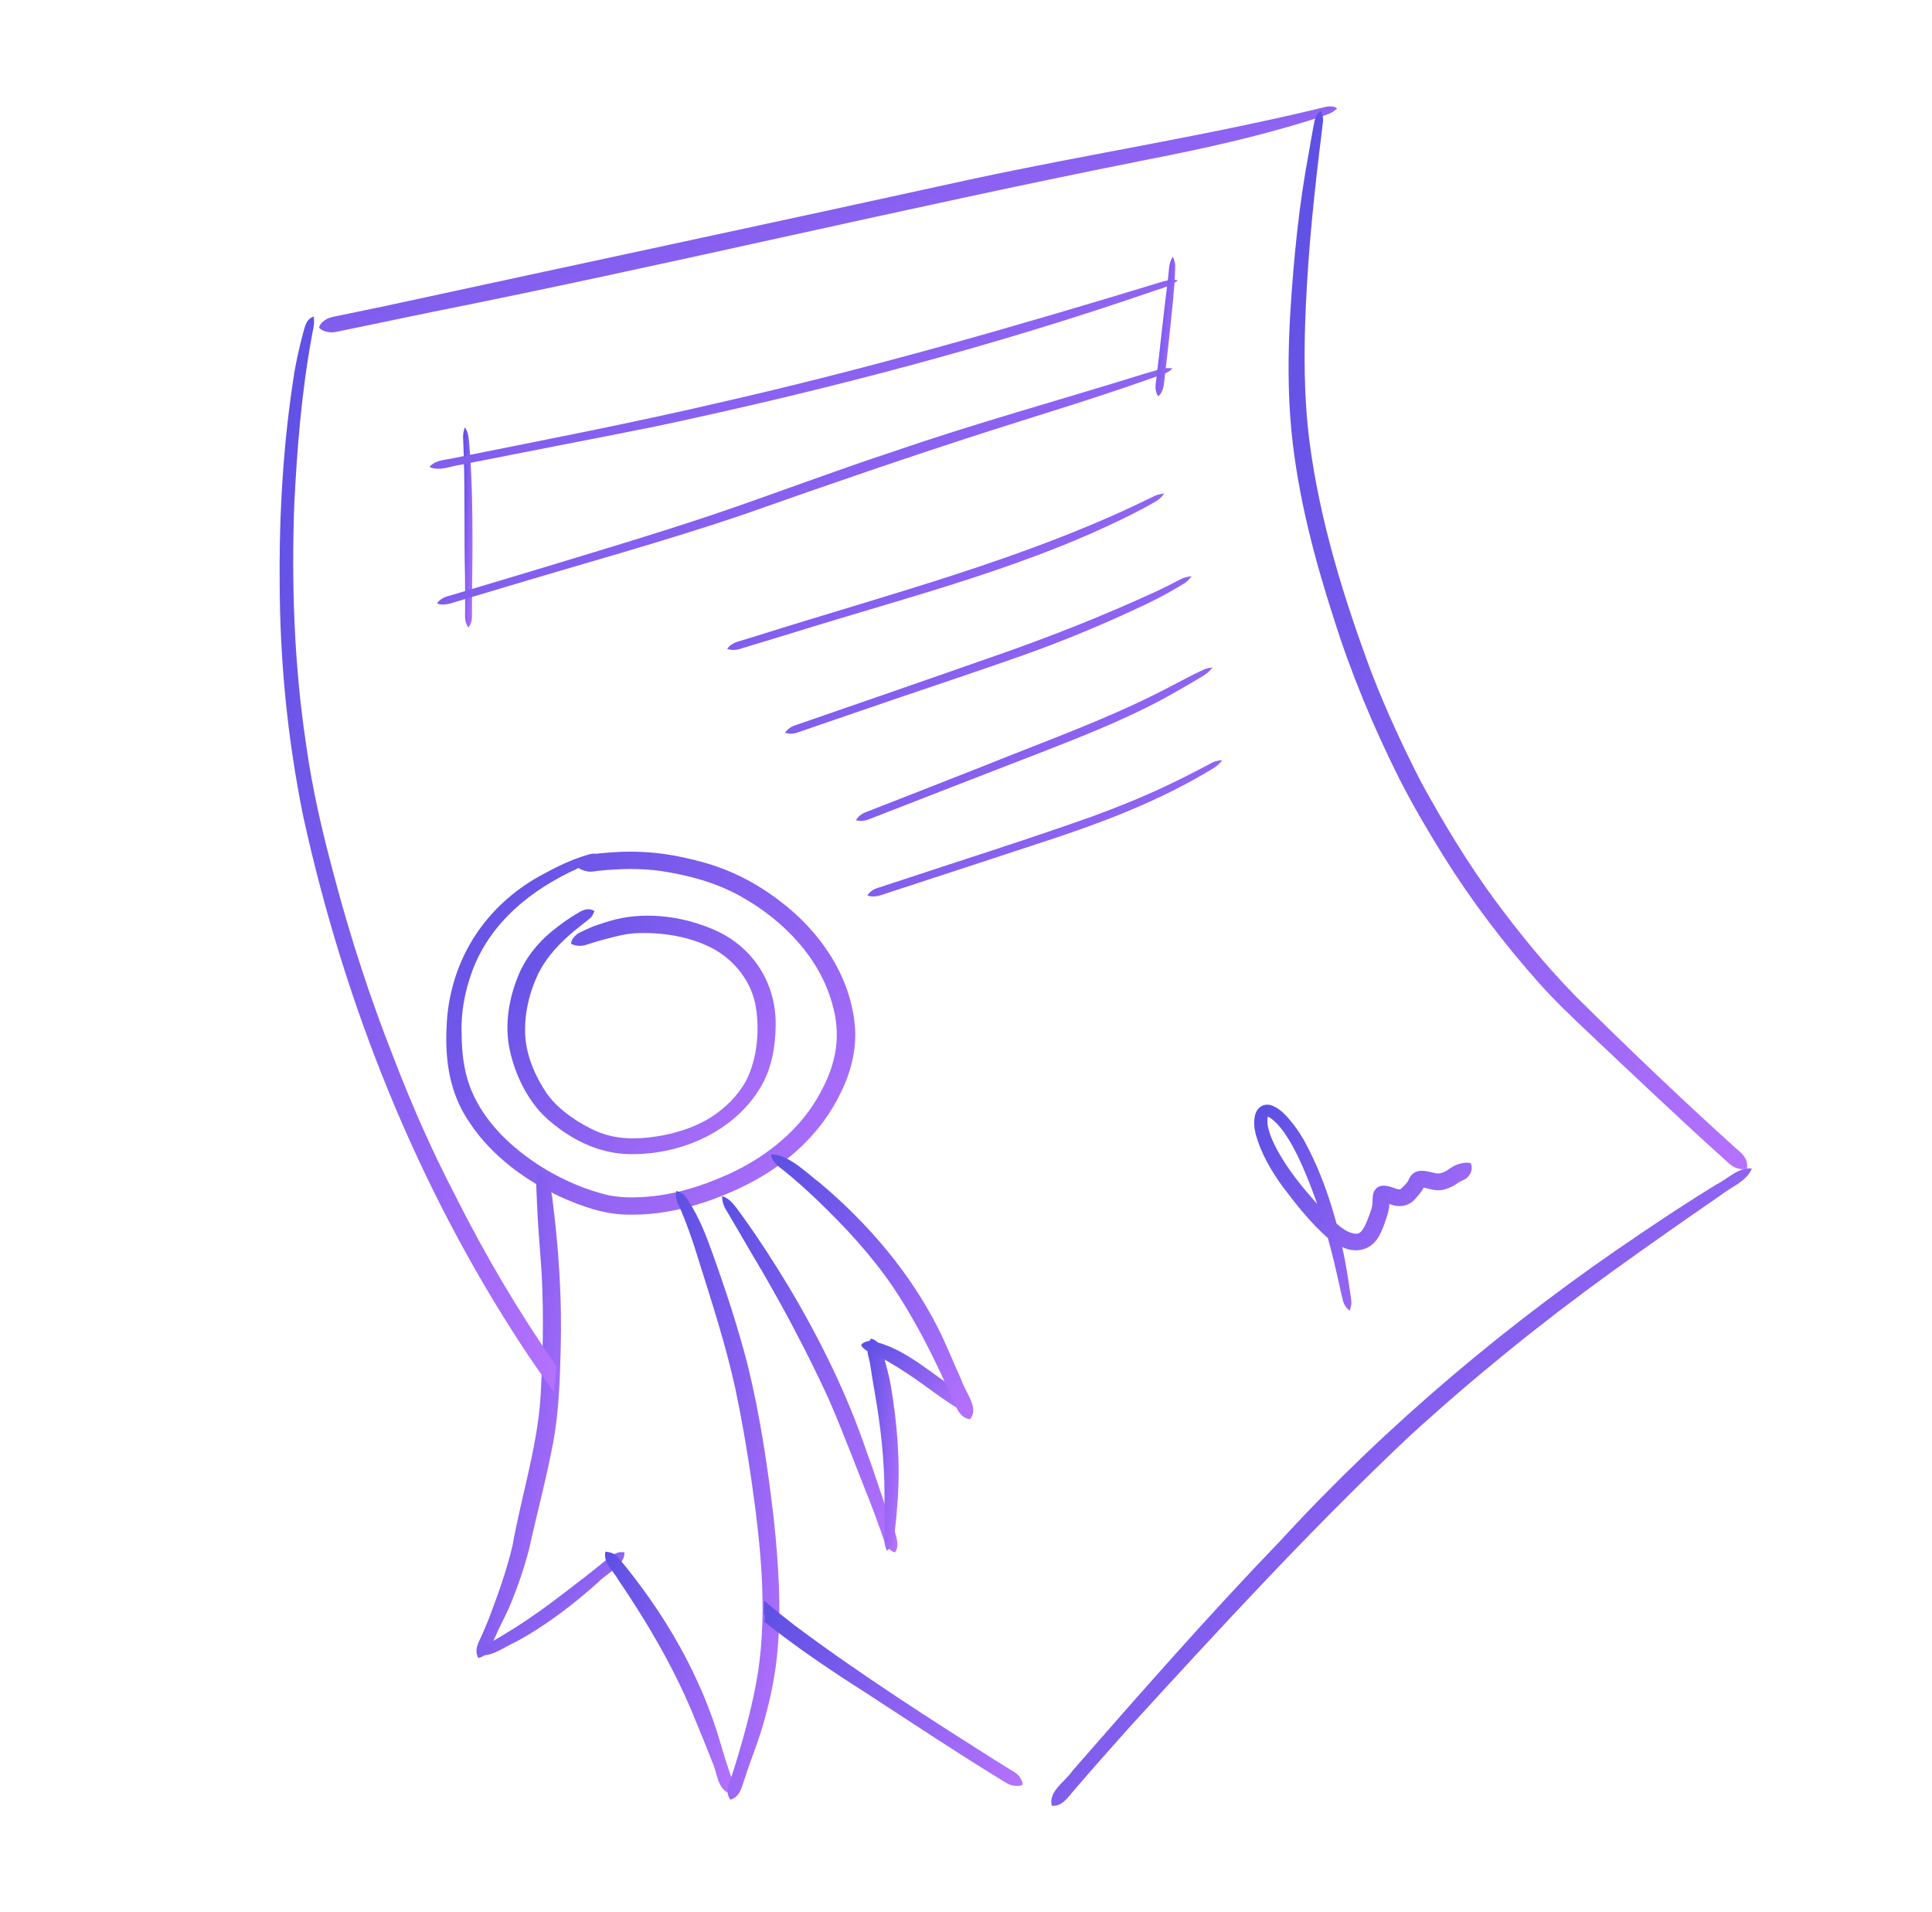 <svg width="97" height="96" viewBox="0 0 97 96" fill="none" xmlns="http://www.w3.org/2000/svg">
<path d="M31.458 60.979C30.307 60.956 29.207 60.563 28.178 60.105C26.365 59.268 24.704 58.035 23.616 56.418C22.445 54.748 22.294 52.864 22.465 50.92C22.78 48.006 24.395 45.498 27.081 43.99C27.871 43.553 28.69 43.14 29.573 42.896C29.66 42.872 29.752 42.851 29.843 42.856C29.934 42.874 30.022 42.851 30.113 42.842C30.819 42.773 31.532 42.732 32.241 42.773C33.232 42.811 34.209 42.998 35.161 43.253C36.624 43.633 37.984 44.328 39.153 45.235C41.15 46.735 42.637 48.919 42.904 51.339C43.048 52.543 42.755 53.758 42.216 54.849C41.259 56.856 39.593 58.396 37.557 59.446C35.688 60.385 33.597 61.039 31.458 60.979ZM32.258 60.098C33.778 60.013 35.239 59.557 36.603 58.938C38.534 58.052 40.245 56.656 41.203 54.825C42 53.375 42.246 51.96 41.777 50.372C41.143 48.09 39.359 46.228 37.244 45.031C35.993 44.319 34.57 43.935 33.135 43.721C32.361 43.622 31.578 43.602 30.8 43.658C30.578 43.672 30.356 43.686 30.136 43.709C29.934 43.723 29.732 43.781 29.528 43.755C29.319 43.713 29.21 43.679 29.046 43.579C26.636 44.673 24.626 46.314 23.713 48.739C23.338 49.762 23.13 50.844 23.178 51.928C23.184 52.804 23.279 53.683 23.579 54.516C24.026 55.727 24.867 56.78 25.88 57.627C26.981 58.559 28.279 59.285 29.671 59.759C29.988 59.861 30.308 59.953 30.634 60.023C31.168 60.123 31.716 60.13 32.258 60.098Z" fill="url(#paint0_linear_3255_600)"/>
<path d="M31.581 57.941C30.305 57.922 29.102 57.408 28.106 56.681C27.699 56.385 27.313 56.059 26.996 55.676C26.241 54.764 25.769 53.647 25.553 52.513C25.354 51.352 25.558 50.151 25.991 49.056C26.344 48.159 26.956 47.365 27.723 46.742C28.15 46.396 28.6 46.069 29.083 45.797C29.335 45.65 29.591 45.575 29.857 45.743C29.857 45.743 29.857 45.744 29.858 45.744C29.858 45.744 29.858 45.744 29.858 45.744C29.858 45.744 29.859 45.744 29.859 45.745C29.859 45.745 29.859 45.745 29.859 45.745C29.86 45.745 29.86 45.745 29.859 45.745C29.857 45.746 29.855 45.745 29.853 45.745C29.843 45.75 29.838 45.76 29.832 45.768C29.786 45.884 29.741 45.993 29.649 46.084C29.379 46.306 29.094 46.516 28.825 46.741C28.119 47.326 27.483 48.003 27.065 48.801C26.567 49.812 26.303 50.944 26.374 52.059C26.456 53.069 26.875 54.039 27.447 54.889C27.841 55.451 28.389 55.893 28.973 56.273C29.402 56.534 29.846 56.781 30.331 56.938C31.287 57.243 32.322 57.184 33.297 56.995C34.151 56.829 34.984 56.543 35.711 56.084C36.42 55.621 37.039 55.012 37.441 54.29C38.042 53.15 38.163 51.586 37.909 50.345C37.628 49.109 36.727 48.032 35.516 47.485C34.686 47.102 33.772 46.912 32.852 46.856C32.529 46.839 32.208 46.837 31.885 46.853C31.399 46.885 30.927 47.006 30.46 47.131C30.09 47.224 29.724 47.335 29.364 47.456C29.14 47.504 28.886 47.501 28.687 47.384C28.663 47.369 28.668 47.377 28.669 47.352C28.704 47.13 28.883 46.949 29.076 46.831C29.319 46.716 29.564 46.601 29.812 46.497C30.16 46.377 30.513 46.262 30.87 46.166C32.569 45.744 34.486 46.035 36.046 46.766C37.984 47.702 39.014 49.577 38.941 51.588C38.92 52.523 38.767 53.478 38.329 54.325C37.093 56.684 34.322 58 31.581 57.941Z" fill="url(#paint1_linear_3255_600)"/>
<path d="M24.018 83.237C23.824 82.925 23.959 82.574 24.11 82.276C24.256 81.953 24.399 81.629 24.53 81.3C24.992 80.083 25.438 78.854 25.733 77.591C26.17 75.144 26.944 72.747 27.131 70.264C27.255 68.185 27.308 66.106 27.199 64.026C27.144 63.099 27.06 62.172 27.003 61.245C26.975 60.757 26.954 60.268 26.935 59.78C26.929 59.623 26.919 59.466 26.919 59.309C26.913 59.124 27.036 58.975 27.125 58.822C27.255 58.9 27.392 58.976 27.471 59.108C27.623 59.404 27.659 59.745 27.718 60.067C28.049 62.608 28.221 65.171 28.151 67.731C28.109 69.285 28.063 70.844 27.781 72.379C27.445 74.186 26.961 75.965 26.566 77.761C26.306 78.772 25.96 79.764 25.551 80.729C25.337 81.2 25.089 81.658 24.884 82.133C24.674 82.544 24.567 83.128 24.018 83.237Z" fill="url(#paint2_linear_3255_600)"/>
<path d="M24.147 83.109C24.076 83.098 23.997 83.078 23.938 83.05C24.053 82.895 24.151 82.719 24.337 82.626C24.874 82.325 25.4 82.008 25.92 81.682C26.735 81.157 27.52 80.597 28.282 80.006C28.965 79.474 29.674 78.951 30.334 78.398C30.614 78.156 30.934 77.858 31.349 77.936C31.389 78.588 30.465 78.978 30.052 79.42C28.776 80.561 27.405 81.62 25.873 82.442C25.321 82.685 24.779 83.134 24.147 83.109Z" fill="url(#paint3_linear_3255_600)"/>
<path d="M36.644 90.054C35.986 89.793 36.02 88.974 35.752 88.438C35.415 87.565 35.053 86.701 34.698 85.835C33.72 83.536 32.439 81.36 31.018 79.28C30.796 78.874 30.349 78.516 30.376 78.031C30.38 77.986 30.392 77.939 30.398 77.898C30.639 77.926 30.882 77.993 31.032 78.189C33.36 80.965 35.217 84.165 36.195 87.59C36.312 88.01 36.445 88.425 36.584 88.838C36.709 89.227 36.949 89.687 36.644 90.054C36.644 90.055 36.644 90.055 36.644 90.054Z" fill="url(#paint4_linear_3255_600)"/>
<path d="M36.67 90.352C36.491 90.118 36.5 89.801 36.605 89.541C36.705 89.249 36.803 88.957 36.896 88.664C37.371 87.117 37.8 85.552 38.058 83.958C38.538 80.753 38.183 77.496 37.727 74.306C37.507 72.779 37.241 71.259 36.926 69.748C36.442 67.519 35.728 65.344 35.045 63.165C34.8 62.362 34.531 61.567 34.2 60.792C34.088 60.499 33.893 60.215 33.947 59.892C33.95 59.855 33.949 59.822 33.94 59.788C33.941 59.788 33.943 59.79 33.944 59.79C34.112 59.831 34.279 59.91 34.389 60.041C34.443 60.105 34.487 60.177 34.534 60.246C35.081 61.071 35.44 61.989 35.767 62.907C36.431 64.757 37.051 66.625 37.537 68.525C38.168 71.086 38.551 73.698 38.856 76.309C39.093 78.603 39.251 80.919 39.002 83.218C38.863 84.507 38.565 85.778 38.181 87.021C37.933 87.786 37.631 88.534 37.386 89.3C37.242 89.7 37.165 90.215 36.67 90.352Z" fill="url(#paint5_linear_3255_600)"/>
<path d="M44.929 77.939C44.422 77.776 44.367 77.215 44.2 76.806C44.043 76.366 43.882 75.927 43.716 75.491C43.004 73.718 42.344 71.925 41.578 70.173C40.421 67.672 39.14 65.272 37.719 62.902C37.313 62.197 36.897 61.498 36.487 60.796C36.334 60.572 36.252 60.313 36.258 60.048C36.259 60.048 36.259 60.048 36.259 60.048C36.711 60.2 36.938 60.606 37.205 60.953C38.053 62.126 38.839 63.34 39.583 64.573C41.15 67.199 42.504 69.936 43.484 72.803C43.814 73.691 44.1 74.592 44.409 75.486C44.547 76.118 45.36 77.443 44.929 77.939C44.93 77.939 44.93 77.939 44.929 77.939Z" fill="url(#paint6_linear_3255_600)"/>
<path d="M44.525 77.86C44.484 77.748 44.442 77.628 44.418 77.508C44.4 77.401 44.414 77.287 44.416 77.178C44.42 76.458 44.41 75.738 44.408 75.017C44.408 73.27 44.209 71.578 43.911 69.861C43.829 69.418 43.763 68.973 43.693 68.528C43.648 68.18 43.471 67.833 43.584 67.483C43.613 67.383 43.662 67.279 43.739 67.207C43.748 67.205 43.776 67.215 43.786 67.217C43.802 67.222 43.818 67.228 43.834 67.235C44.211 67.402 44.301 67.775 44.379 68.123C44.503 68.591 44.647 69.104 44.726 69.568C45.043 71.446 45.202 73.354 45.074 75.254C45.039 75.802 44.993 76.325 44.926 76.858C44.884 77.116 44.877 77.396 44.739 77.628C44.685 77.716 44.604 77.783 44.528 77.851C44.526 77.853 44.524 77.855 44.525 77.856C44.525 77.857 44.528 77.86 44.525 77.86C44.526 77.861 44.525 77.861 44.525 77.86Z" fill="url(#paint7_linear_3255_600)"/>
<path d="M48.23 70.79C47.228 70.207 46.333 69.445 45.348 68.826C44.95 68.563 44.539 68.318 44.111 68.1C43.824 67.946 43.465 67.864 43.273 67.594C43.118 67.462 43.585 67.296 43.716 67.319C44.906 67.536 45.911 68.272 46.858 68.946C47.434 69.39 48.091 69.758 48.612 70.256C48.729 70.41 48.818 70.614 48.776 70.805C48.603 70.872 48.401 70.846 48.23 70.79Z" fill="url(#paint8_linear_3255_600)"/>
<path d="M48.692 71.255C48.269 71.192 48.06 70.8 47.928 70.458C47.662 69.862 47.391 69.269 47.108 68.681C46.446 67.292 45.714 65.932 44.855 64.642C43.763 63.032 42.422 61.584 41.002 60.224C40.444 59.693 39.87 59.177 39.264 58.696C39.007 58.513 38.74 58.27 38.711 57.964C39.574 57.92 40.549 58.936 41.211 59.427C43.627 61.47 45.69 63.909 47.094 66.669C47.526 67.532 47.877 68.427 48.278 69.302C48.455 69.891 49.193 70.699 48.692 71.255Z" fill="url(#paint9_linear_3255_600)"/>
<path d="M23.519 31.503C23.332 31.265 23.343 30.968 23.351 30.688C23.353 30.109 23.355 29.53 23.347 28.952C23.296 26.927 23.349 24.901 23.285 22.875C23.277 22.631 23.268 22.386 23.258 22.141C23.245 21.962 23.242 21.78 23.294 21.605C23.306 21.557 23.323 21.509 23.331 21.461C23.34 21.445 23.35 21.474 23.355 21.479C23.52 21.721 23.537 22.008 23.56 22.287C23.637 23.163 23.672 24.042 23.698 24.92C23.732 26.346 23.727 27.773 23.705 29.199C23.701 29.767 23.701 30.336 23.697 30.905C23.709 31.115 23.653 31.333 23.519 31.503Z" fill="url(#paint10_linear_3255_600)"/>
<path d="M21.938 30.295C22.073 30.09 22.305 29.972 22.549 29.913C22.744 29.854 22.941 29.796 23.136 29.738C24.287 29.395 25.437 29.05 26.588 28.704C29.642 27.776 32.706 26.869 35.731 25.859C38.797 24.822 41.815 23.668 44.892 22.657C49.035 21.23 53.27 20.068 57.456 18.765C57.633 18.711 57.812 18.66 57.99 18.61C58.276 18.525 58.57 18.441 58.871 18.5C58.614 18.757 58.219 18.841 57.873 18.968C55.242 19.91 52.562 20.717 49.896 21.567C45.703 22.911 41.544 24.343 37.398 25.808C33.24 27.223 28.989 28.372 24.782 29.648C24.203 29.82 23.623 29.993 23.044 30.166C22.684 30.265 22.311 30.444 21.938 30.295Z" fill="url(#paint11_linear_3255_600)"/>
<path d="M21.562 23.441C21.883 23.057 22.459 23.093 22.918 22.97C27.315 22.09 31.72 21.238 36.085 20.221C43.626 18.506 51.019 16.38 58.392 14.131C58.63 14.061 58.906 14.012 59.139 14.075C58.804 14.351 58.381 14.459 57.968 14.595C49.805 17.409 41.417 19.598 32.941 21.403C29.682 22.059 26.415 22.678 23.155 23.33C22.63 23.389 22.07 23.684 21.562 23.441Z" fill="url(#paint12_linear_3255_600)"/>
<path d="M58.151 19.898C57.971 19.648 58.008 19.343 58.052 19.06C58.155 18.201 58.252 17.342 58.347 16.482C58.441 15.622 58.551 14.764 58.651 13.905C58.701 13.564 58.667 13.188 58.885 12.893C58.903 12.885 58.898 12.912 58.904 12.921C58.952 13.058 59.002 13.193 59.004 13.339C59.004 13.482 58.998 13.625 58.993 13.767C58.953 14.63 58.851 15.49 58.767 16.35C58.679 17.191 58.584 18.031 58.485 18.87C58.432 19.225 58.461 19.64 58.151 19.898Z" fill="url(#paint13_linear_3255_600)"/>
<path d="M36.508 32.577C36.66 32.346 36.927 32.234 37.195 32.167C37.464 32.086 37.732 32.004 38.001 31.921C44.737 29.791 51.667 28.024 57.981 24.891C58.127 24.825 58.29 24.805 58.446 24.773C58.45 24.772 58.452 24.777 58.449 24.779C58.43 24.81 58.405 24.838 58.383 24.867C58.285 24.994 58.161 25.099 58.018 25.178C57.812 25.299 57.605 25.417 57.394 25.528C51.881 28.423 45.727 29.917 39.773 31.781C39.117 31.981 38.46 32.181 37.804 32.38C37.63 32.433 37.456 32.486 37.282 32.539C37.036 32.63 36.76 32.672 36.508 32.577Z" fill="url(#paint14_linear_3255_600)"/>
<path d="M39.414 36.79C39.508 36.641 39.656 36.52 39.825 36.448C39.947 36.4 40.074 36.363 40.199 36.318C43.371 35.228 46.538 34.125 49.704 33.019C52.569 32.032 55.388 30.921 58.128 29.657C58.527 29.465 58.921 29.265 59.314 29.062C59.469 28.984 59.644 28.952 59.816 28.932C59.821 28.931 59.839 28.928 59.83 28.938C59.829 28.938 59.828 28.938 59.829 28.937V28.937V28.936C59.729 29.056 59.627 29.178 59.495 29.267C59.258 29.416 59.013 29.555 58.77 29.695C58.02 30.123 57.23 30.483 56.443 30.843C54.795 31.593 53.112 32.273 51.401 32.885C48.46 33.923 45.493 34.892 42.545 35.914C41.71 36.2 40.876 36.487 40.042 36.774C39.842 36.849 39.617 36.853 39.414 36.79Z" fill="url(#paint15_linear_3255_600)"/>
<path d="M42.977 41.178C43.101 40.946 43.344 40.808 43.598 40.726C43.77 40.657 43.943 40.591 44.116 40.523C45.925 39.816 47.734 39.109 49.541 38.395C52.452 37.222 55.425 36.161 58.218 34.746C58.975 34.366 59.713 33.949 60.483 33.593C60.606 33.551 60.737 33.525 60.867 33.511C60.876 33.51 60.879 33.512 60.884 33.519C60.884 33.52 60.881 33.519 60.88 33.518C60.816 33.568 60.771 33.645 60.709 33.702C60.503 33.904 60.23 34.029 59.985 34.184C59.647 34.384 59.306 34.579 58.965 34.773C56.956 35.922 54.786 36.79 52.62 37.64C49.684 38.778 46.746 39.911 43.815 41.059C43.553 41.175 43.263 41.268 42.977 41.178Z" fill="url(#paint16_linear_3255_600)"/>
<path d="M43.547 44.955C43.669 44.76 43.881 44.624 44.111 44.564C44.355 44.484 44.598 44.405 44.842 44.325C48.156 43.225 51.492 42.177 54.78 41.011C56.038 40.552 57.282 40.053 58.489 39.486C59.06 39.219 59.625 38.938 60.18 38.646C60.413 38.523 60.639 38.402 60.872 38.282C61.018 38.204 61.189 38.187 61.35 38.155C61.352 38.154 61.353 38.154 61.356 38.154C61.359 38.153 61.361 38.157 61.359 38.16C61.359 38.16 61.359 38.16 61.359 38.16C61.178 38.46 60.839 38.613 60.543 38.795C59.867 39.195 59.17 39.561 58.46 39.905C56.693 40.76 54.839 41.448 52.968 42.074C50.216 42.984 47.459 43.883 44.703 44.785C44.33 44.894 43.941 45.107 43.547 44.955Z" fill="url(#paint17_linear_3255_600)"/>
<path d="M67.761 65.8C67.592 65.67 67.463 65.49 67.424 65.286C67.362 65.048 67.309 64.809 67.256 64.569C67.077 63.761 66.895 62.954 66.669 62.157C65.794 61.384 65.072 60.468 64.38 59.549C63.806 58.75 63.303 57.886 63.047 56.947C62.971 56.65 62.938 56.332 63.005 56.03C63.079 55.633 63.424 55.346 63.857 55.502C64.357 55.692 64.695 56.141 65.006 56.536C65.384 57.041 65.669 57.599 65.933 58.161C66.428 59.216 66.8 60.318 67.105 61.434C67.382 61.669 67.712 61.927 68.1 61.942C68.303 61.935 68.413 61.744 68.5 61.595C68.6 61.398 68.678 61.192 68.756 60.986C68.818 60.813 68.889 60.641 68.903 60.457C68.921 60.255 68.897 60.046 68.973 59.853C69.178 59.388 69.666 59.511 70.06 59.669C70.15 59.69 70.266 59.753 70.345 59.679C70.469 59.559 70.602 59.441 70.691 59.296C70.965 58.613 71.483 58.754 72.091 58.905C72.267 58.943 72.448 58.867 72.602 58.791C72.827 58.639 73.054 58.473 73.331 58.417C73.492 58.375 73.666 58.348 73.829 58.398C73.843 58.403 73.843 58.407 73.85 58.421C73.963 58.683 73.836 59.002 73.602 59.169C73.485 59.249 73.346 59.294 73.227 59.37C73.125 59.437 73.027 59.508 72.917 59.563C72.356 59.849 72.056 59.776 71.479 59.619C71.391 59.806 71.253 59.968 71.114 60.124C70.767 60.559 70.278 60.653 69.755 60.445C69.751 60.695 69.682 60.938 69.598 61.174C69.502 61.463 69.402 61.759 69.253 62.028C68.883 62.735 68.136 62.958 67.39 62.61C67.568 63.414 67.696 64.227 67.808 65.04C67.824 65.153 67.846 65.265 67.85 65.378C67.857 65.52 67.804 65.656 67.77 65.792C67.772 65.791 67.77 65.794 67.77 65.795C67.769 65.797 67.766 65.803 67.761 65.8ZM65.181 59.316C65.316 59.491 65.46 59.66 65.601 59.831C65.774 60.04 65.954 60.244 66.136 60.445C65.717 59.289 64.768 56.658 63.658 56.052C63.433 56.894 64.641 58.641 65.181 59.316Z" fill="url(#paint18_linear_3255_600)"/>
<path d="M16.535 16.679C16.343 16.655 16.139 16.592 16.016 16.444C16.083 16.208 16.318 16.038 16.552 15.951C16.704 15.902 16.864 15.879 17.02 15.845C17.819 15.68 18.617 15.514 19.415 15.347C29.19 13.229 38.974 11.148 48.742 9.003C54.644 7.732 60.625 6.81 66.489 5.382C66.692 5.333 66.926 5.303 67.105 5.424C67.118 5.438 67.124 5.46 67.111 5.476C67.1 5.49 67.08 5.497 67.061 5.504C67.02 5.536 66.981 5.569 66.939 5.6C66.783 5.714 66.587 5.756 66.407 5.826C66.15 5.915 65.893 6.001 65.633 6.081C63.034 6.884 60.368 7.474 57.691 7.996C45.655 10.38 33.737 13.261 21.704 15.661C20.12 15.989 18.538 16.32 16.955 16.646C16.817 16.677 16.676 16.699 16.535 16.679Z" fill="url(#paint19_linear_3255_600)"/>
<path d="M87.661 58.678C87.285 58.768 86.94 58.553 86.693 58.305C84.37 56.222 82.118 54.07 79.849 51.935C78.963 51.099 78.08 50.26 77.272 49.355C75.484 47.349 73.863 45.206 72.455 42.947C71.681 41.698 70.936 40.432 70.27 39.128C68.963 36.517 67.836 33.825 66.967 31.056C65.978 28.003 65.165 24.884 64.845 21.701C64.649 19.699 64.664 17.684 64.783 15.679C64.953 12.985 65.213 10.291 65.718 7.633C65.802 7.155 65.878 6.676 65.974 6.2C66.007 5.961 66.104 5.713 66.331 5.582C66.336 5.579 66.341 5.582 66.345 5.582C66.347 5.583 66.343 5.584 66.342 5.585C66.338 5.59 66.34 5.598 66.341 5.603C66.385 5.75 66.444 5.899 66.428 6.054C66.412 6.24 66.38 6.424 66.363 6.609C66.001 9.536 65.69 12.426 65.563 15.36C65.459 17.646 65.457 19.943 65.752 22.218C66.269 26.152 67.452 29.983 68.839 33.715C69.58 35.63 70.441 37.504 71.387 39.335C72.494 41.348 73.684 43.326 75.056 45.19C76.315 46.891 77.658 48.542 79.158 50.062C81.753 52.632 84.397 55.16 87.116 57.615C87.344 57.822 87.618 58.012 87.693 58.318C87.72 58.412 87.732 58.518 87.715 58.616C87.713 58.628 87.699 58.665 87.7 58.664C87.694 58.67 87.562 58.717 87.661 58.678Z" fill="url(#paint20_linear_3255_600)"/>
<path d="M52.808 90.658C52.618 89.935 53.484 89.444 53.85 88.896C57.266 84.988 60.688 81.084 64.301 77.334C69.651 71.515 75.781 66.351 82.438 61.888C83.669 61.057 84.91 60.239 86.181 59.463C86.754 59.184 87.27 58.595 87.955 58.663C87.955 58.662 87.955 58.662 87.955 58.662C87.696 59.318 86.912 59.583 86.378 60.015C84.523 61.291 82.681 62.583 80.858 63.898C77.333 66.448 73.96 69.185 70.769 72.099C65.844 76.744 61.278 81.72 56.73 86.69C55.77 87.762 54.817 88.84 53.882 89.931C53.599 90.256 53.318 90.703 52.808 90.658Z" fill="url(#paint21_linear_3255_600)"/>
<path d="M50.921 89.653C50.728 89.632 50.559 89.54 50.402 89.438C48.031 87.99 45.724 86.451 43.398 84.94C41.668 83.84 39.968 82.689 38.374 81.419C38.376 81.41 38.377 81.4 38.379 81.391C38.384 81.371 38.388 81.351 38.391 81.332C38.398 81.284 38.403 81.236 38.407 81.187C38.411 81.127 38.392 81.07 38.359 81.023C38.359 80.987 38.359 80.952 38.36 80.917C38.363 80.735 38.369 80.553 38.368 80.37C38.859 80.782 39.359 81.183 39.865 81.577C43.216 84.084 46.766 86.35 50.318 88.594C50.446 88.673 50.574 88.752 50.703 88.83C50.856 88.926 51.024 89.006 51.139 89.144C51.253 89.274 51.34 89.433 51.342 89.604C51.254 89.648 51.157 89.662 51.061 89.662C51.014 89.662 50.967 89.659 50.921 89.653Z" fill="url(#paint22_linear_3255_600)"/>
<path d="M26.258 67.65C20.904 59.501 17.293 50.394 15.233 41.027C14.441 37.156 14.052 33.21 14.042 29.268C14.011 25.718 14.226 22.16 14.787 18.647C14.899 18.014 15.044 17.386 15.205 16.763C15.274 16.542 15.313 16.304 15.448 16.108C15.524 16.013 15.624 15.926 15.749 15.898C15.763 15.896 15.773 15.902 15.784 15.907C15.785 15.907 15.785 15.908 15.784 15.908C15.751 15.906 15.758 15.96 15.758 15.976C15.81 16.302 15.69 16.616 15.646 16.937C15.135 19.736 14.91 22.559 14.772 25.388C14.632 29.382 14.77 33.391 15.365 37.351C15.672 39.592 16.188 41.8 16.78 43.988C17.595 47.078 18.589 50.124 19.766 53.109C20.674 55.477 21.698 57.803 22.878 60.063C24.36 63.019 26.05 65.881 27.954 68.612C27.921 68.927 27.882 69.243 27.844 69.558C27.832 69.667 27.819 69.775 27.806 69.884C27.274 69.15 26.758 68.406 26.258 67.65Z" fill="url(#paint23_linear_3255_600)"/>
<defs>
<linearGradient id="paint0_linear_3255_600" x1="9.444" y1="35.922" x2="48.654" y2="68.062" gradientUnits="userSpaceOnUse">
<stop stop-color="#2D3DD5"/>
<stop offset="0.85" stop-color="#B973FF"/>
</linearGradient>
<linearGradient id="paint1_linear_3255_600" x1="16.975" y1="41.037" x2="43.27" y2="61.992" gradientUnits="userSpaceOnUse">
<stop stop-color="#2D3DD5"/>
<stop offset="0.85" stop-color="#B973FF"/>
</linearGradient>
<linearGradient id="paint2_linear_3255_600" x1="21.243" y1="49.667" x2="34.579" y2="51.354" gradientUnits="userSpaceOnUse">
<stop stop-color="#2D3DD5"/>
<stop offset="0.85" stop-color="#B973FF"/>
</linearGradient>
<linearGradient id="paint3_linear_3255_600" x1="19.258" y1="75.978" x2="30.629" y2="87.802" gradientUnits="userSpaceOnUse">
<stop stop-color="#2D3DD5"/>
<stop offset="0.85" stop-color="#B973FF"/>
</linearGradient>
<linearGradient id="paint4_linear_3255_600" x1="26.324" y1="73.339" x2="44.178" y2="80.195" gradientUnits="userSpaceOnUse">
<stop stop-color="#2D3DD5"/>
<stop offset="0.85" stop-color="#B973FF"/>
</linearGradient>
<linearGradient id="paint5_linear_3255_600" x1="30.661" y1="48.327" x2="46.983" y2="50.344" gradientUnits="userSpaceOnUse">
<stop stop-color="#2D3DD5"/>
<stop offset="0.85" stop-color="#B973FF"/>
</linearGradient>
<linearGradient id="paint6_linear_3255_600" x1="30.705" y1="53.339" x2="55.601" y2="62.244" gradientUnits="userSpaceOnUse">
<stop stop-color="#2D3DD5"/>
<stop offset="0.85" stop-color="#B973FF"/>
</linearGradient>
<linearGradient id="paint7_linear_3255_600" x1="42.555" y1="63.211" x2="47.515" y2="63.744" gradientUnits="userSpaceOnUse">
<stop stop-color="#2D3DD5"/>
<stop offset="0.85" stop-color="#B973FF"/>
</linearGradient>
<linearGradient id="paint8_linear_3255_600" x1="39.742" y1="65.994" x2="47.414" y2="74.765" gradientUnits="userSpaceOnUse">
<stop stop-color="#2D3DD5"/>
<stop offset="0.85" stop-color="#B973FF"/>
</linearGradient>
<linearGradient id="paint9_linear_3255_600" x1="32.302" y1="52.978" x2="57.067" y2="66.739" gradientUnits="userSpaceOnUse">
<stop stop-color="#2D3DD5"/>
<stop offset="0.85" stop-color="#B973FF"/>
</linearGradient>
<linearGradient id="paint10_linear_3255_600" x1="22.952" y1="17.689" x2="24.459" y2="17.74" gradientUnits="userSpaceOnUse">
<stop stop-color="#2D3DD5"/>
<stop offset="0.85" stop-color="#B973FF"/>
</linearGradient>
<linearGradient id="paint11_linear_3255_600" x1="-1.377" y1="14.028" x2="17.881" y2="57.614" gradientUnits="userSpaceOnUse">
<stop stop-color="#2D3DD5"/>
<stop offset="0.85" stop-color="#B973FF"/>
</linearGradient>
<linearGradient id="paint12_linear_3255_600" x1="-2.158" y1="10.488" x2="10.742" y2="47.649" gradientUnits="userSpaceOnUse">
<stop stop-color="#2D3DD5"/>
<stop offset="0.85" stop-color="#B973FF"/>
</linearGradient>
<linearGradient id="paint13_linear_3255_600" x1="57.392" y1="10.264" x2="60.514" y2="10.585" gradientUnits="userSpaceOnUse">
<stop stop-color="#2D3DD5"/>
<stop offset="0.85" stop-color="#B973FF"/>
</linearGradient>
<linearGradient id="paint14_linear_3255_600" x1="22.657" y1="21.826" x2="36.319" y2="49.582" gradientUnits="userSpaceOnUse">
<stop stop-color="#2D3DD5"/>
<stop offset="0.85" stop-color="#B973FF"/>
</linearGradient>
<linearGradient id="paint15_linear_3255_600" x1="26.525" y1="25.967" x2="40.905" y2="52.996" gradientUnits="userSpaceOnUse">
<stop stop-color="#2D3DD5"/>
<stop offset="0.85" stop-color="#B973FF"/>
</linearGradient>
<linearGradient id="paint16_linear_3255_600" x1="31.673" y1="30.622" x2="46.481" y2="55.668" gradientUnits="userSpaceOnUse">
<stop stop-color="#2D3DD5"/>
<stop offset="0.85" stop-color="#B973FF"/>
</linearGradient>
<linearGradient id="paint17_linear_3255_600" x1="32.303" y1="35.583" x2="44.733" y2="59.085" gradientUnits="userSpaceOnUse">
<stop stop-color="#2D3DD5"/>
<stop offset="0.85" stop-color="#B973FF"/>
</linearGradient>
<linearGradient id="paint18_linear_3255_600" x1="56.074" y1="51.58" x2="78" y2="68.428" gradientUnits="userSpaceOnUse">
<stop stop-color="#2D3DD5"/>
<stop offset="0.85" stop-color="#B973FF"/>
</linearGradient>
<linearGradient id="paint19_linear_3255_600" x1="-16.243" y1="1.084" x2="-2.341" y2="46.634" gradientUnits="userSpaceOnUse">
<stop stop-color="#2D3DD5"/>
<stop offset="0.85" stop-color="#B973FF"/>
</linearGradient>
<linearGradient id="paint20_linear_3255_600" x1="50.159" y1="-14.338" x2="117.023" y2="6.751" gradientUnits="userSpaceOnUse">
<stop stop-color="#2D3DD5"/>
<stop offset="0.85" stop-color="#B973FF"/>
</linearGradient>
<linearGradient id="paint21_linear_3255_600" x1="30.578" y1="46.656" x2="99.073" y2="101.427" gradientUnits="userSpaceOnUse">
<stop stop-color="#2D3DD5"/>
<stop offset="0.85" stop-color="#B973FF"/>
</linearGradient>
<linearGradient id="paint22_linear_3255_600" x1="30.164" y1="76.886" x2="50.548" y2="97.606" gradientUnits="userSpaceOnUse">
<stop stop-color="#2D3DD5"/>
<stop offset="0.85" stop-color="#B973FF"/>
</linearGradient>
<linearGradient id="paint23_linear_3255_600" x1="5.255" y1="-4.348" x2="48.168" y2="3.699" gradientUnits="userSpaceOnUse">
<stop stop-color="#2D3DD5"/>
<stop offset="0.85" stop-color="#B973FF"/>
</linearGradient>
</defs>
</svg>

